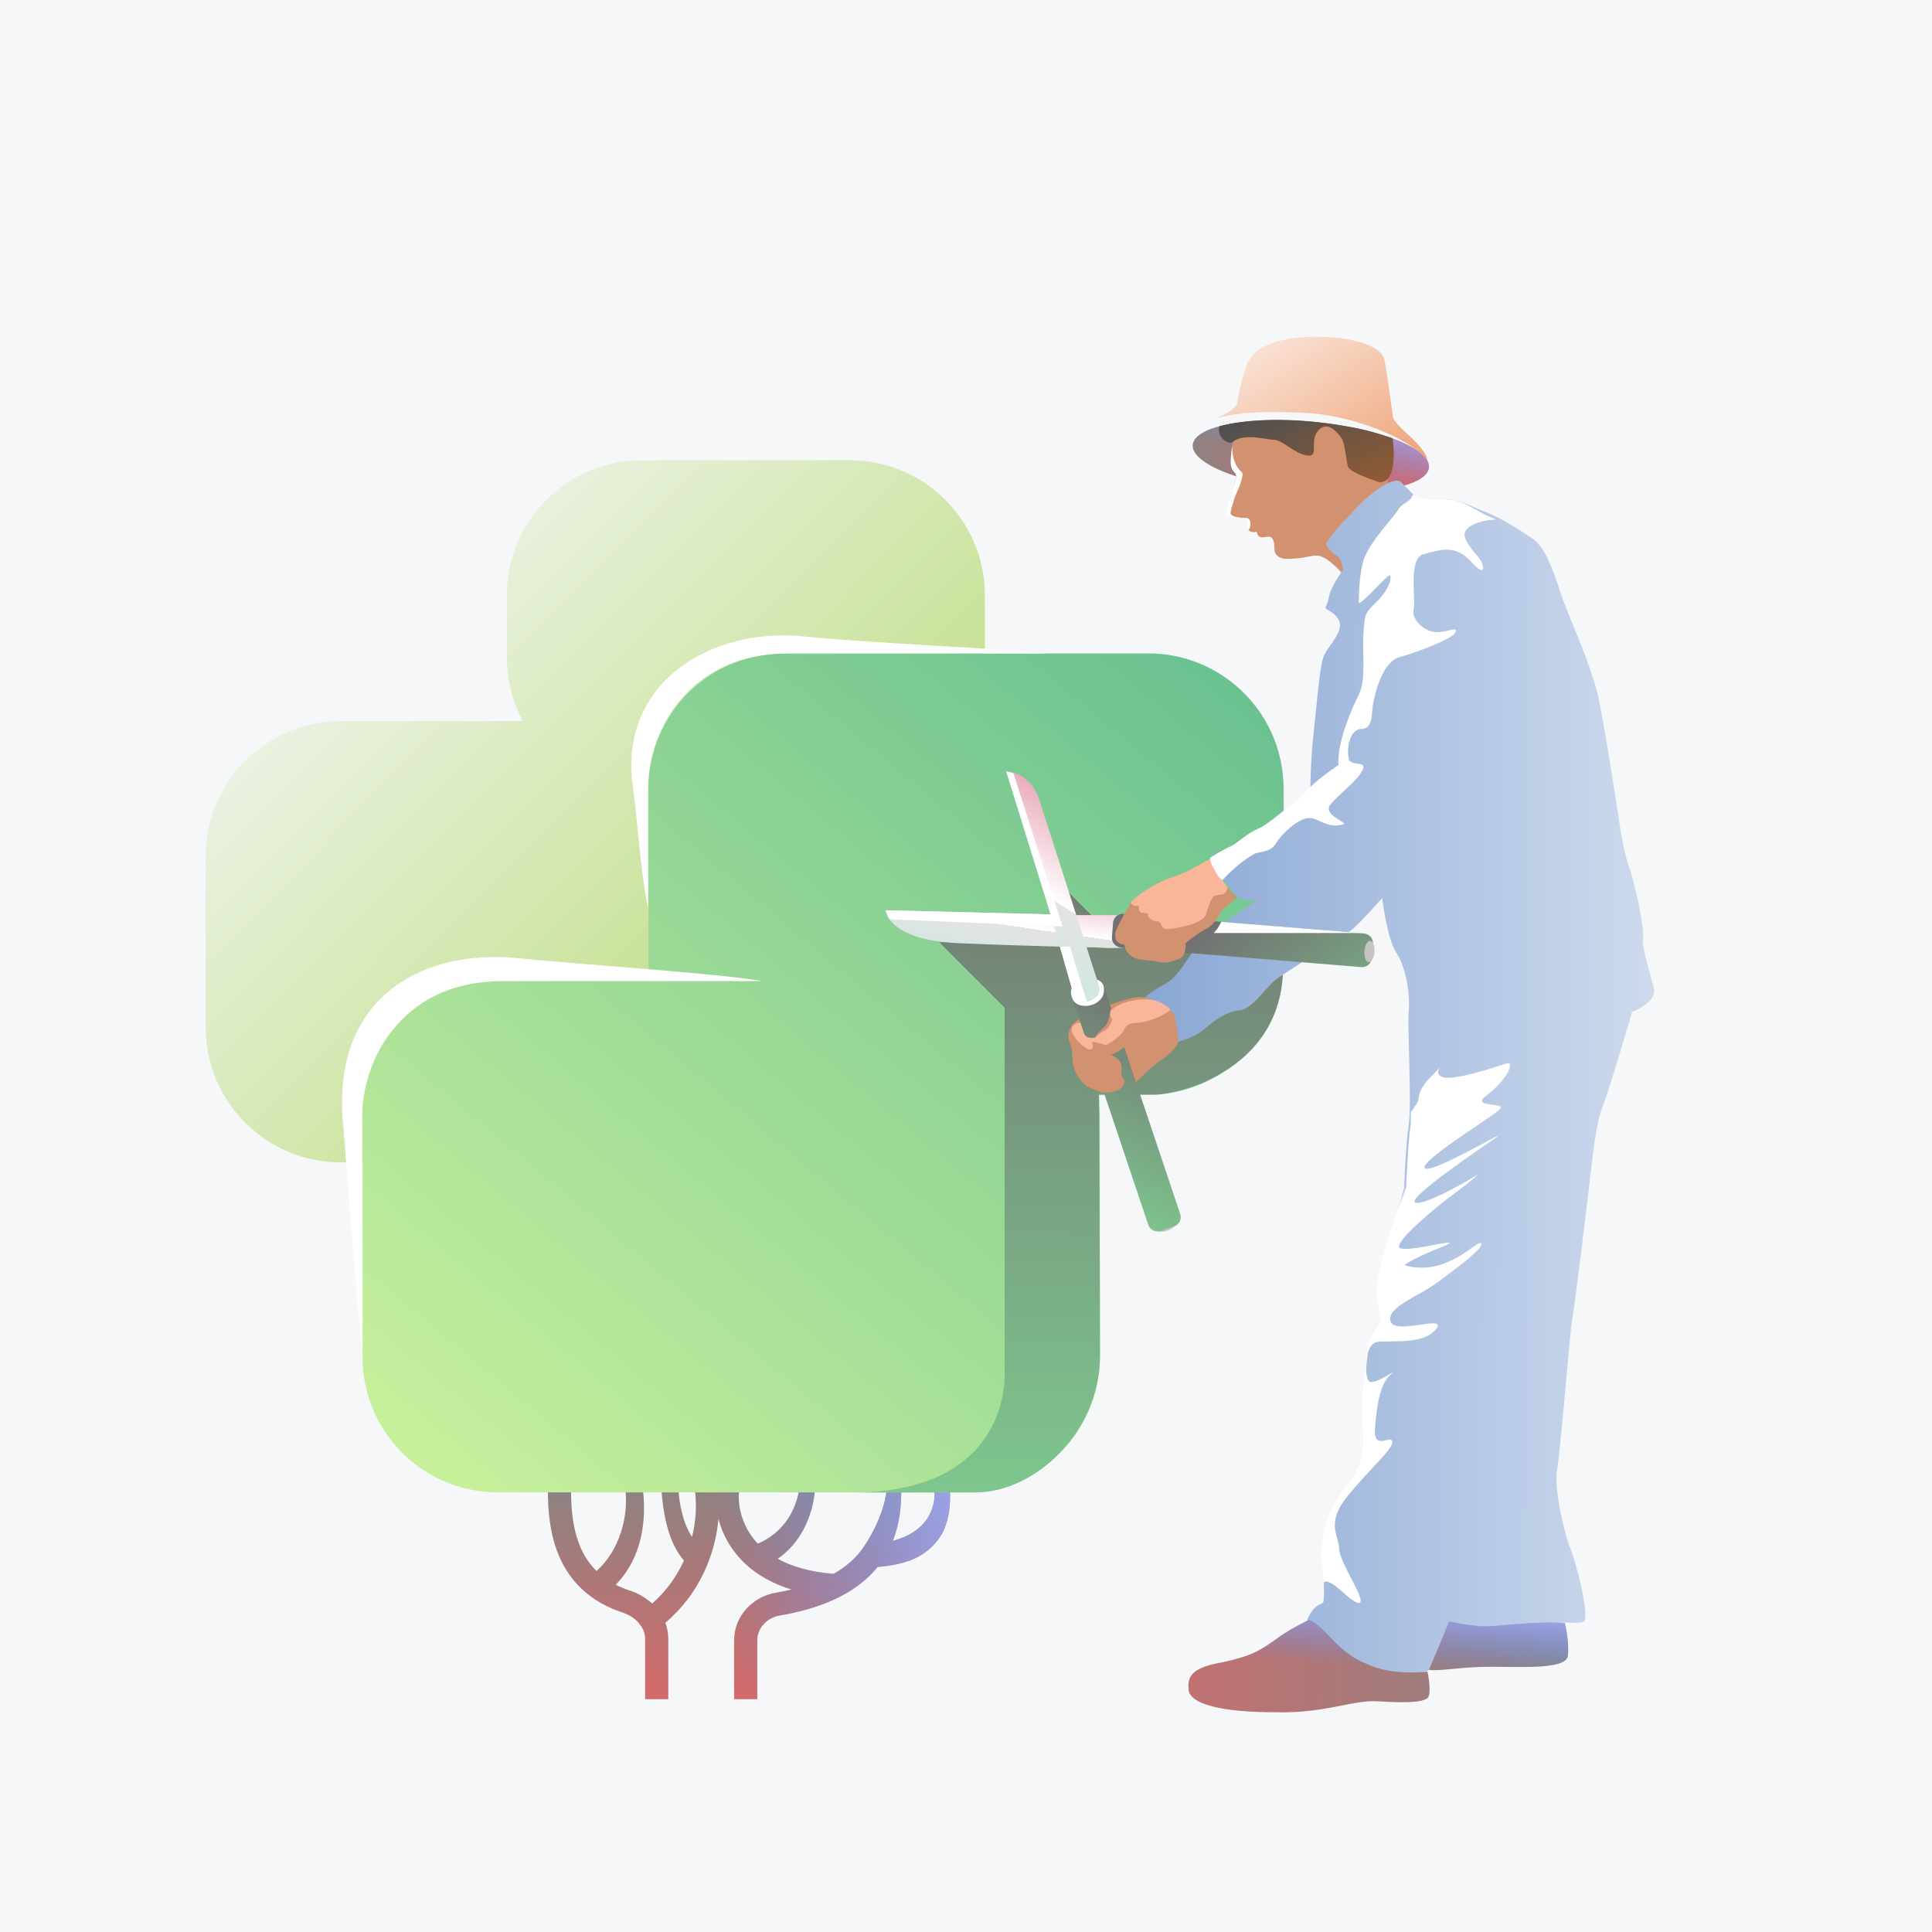 <svg width="200" height="200" viewBox="0 0 200 200" fill="none" xmlns="http://www.w3.org/2000/svg">
<rect width="200" height="200" fill="#F5F7F9"/>
<path fill-rule="evenodd" clip-rule="evenodd" d="M56.719 154.327C56.723 156.287 56.884 158.828 57.917 161.18C58.989 163.619 60.973 165.794 64.473 166.939C65.133 167.156 65.686 167.517 66.085 167.961L66.431 168.431C66.66 168.816 66.785 169.24 66.785 169.672L66.785 175.897L69.182 175.897L69.182 169.672C69.182 169.07 69.072 168.506 68.876 167.988C72.431 164.985 74.05 160.882 74.374 157.23C74.677 158.415 75.243 159.667 76.175 160.831C77.428 162.394 79.293 163.733 81.942 164.548C81.427 164.67 80.882 164.781 80.305 164.88C77.95 165.282 75.997 167.257 75.997 169.791V169.812C75.998 171.443 75.998 172.756 75.997 174.699L75.997 175.897L78.394 175.897L78.394 174.699C78.394 172.791 78.394 171.49 78.394 169.899V169.893V169.886V169.879V169.869V169.858V169.844V169.828V169.809L78.394 169.791C78.394 168.568 79.358 167.473 80.708 167.242C85.83 166.368 88.98 164.523 90.852 162.214C94.133 161.926 95.785 161.056 97.076 159.432C98.256 157.946 98.419 155.721 98.333 154.327H96.718L96.725 154.389C96.812 155.155 96.635 156.414 95.759 157.517C95.142 158.294 94.117 159.068 92.426 159.513C93.155 157.669 93.294 155.824 93.298 154.327H91.767C91.581 156.196 90.529 158.561 89.299 160.298C88.643 161.224 87.692 162.134 86.294 162.923C83.785 162.723 81.907 162.136 80.508 161.364C82.865 159.752 84.099 157.02 84.358 154.327H82.711C82.256 156.747 80.891 158.727 78.456 159.802C78.309 159.647 78.172 159.489 78.045 159.332C76.658 157.601 76.372 155.624 76.514 154.39L76.522 154.327H71.946L71.962 154.465C72.125 155.869 72.041 157.473 71.643 159.102C70.691 157.696 70.352 155.74 70.237 154.327H68.484L68.491 154.428C68.607 156.026 68.87 157.534 69.311 158.827C69.661 159.852 70.143 160.8 70.802 161.543C70.074 163.15 68.999 164.694 67.51 166.001C66.849 165.391 66.049 164.934 65.218 164.662C64.676 164.484 64.184 164.279 63.736 164.05C66.615 161.117 66.873 157.138 66.57 154.327H64.754C65.019 156.966 64.22 160.394 61.755 162.636C61.017 161.907 60.492 161.082 60.111 160.216C59.282 158.33 59.12 156.196 59.115 154.327H56.719Z" fill="url(#paint0_linear_595_13938)"/>
<path fill-rule="evenodd" clip-rule="evenodd" d="M56.719 154.327C56.723 156.287 56.884 158.828 57.917 161.18C58.989 163.619 60.973 165.794 64.473 166.939C65.133 167.156 65.686 167.517 66.085 167.961L66.431 168.431C66.66 168.816 66.785 169.24 66.785 169.672L66.785 175.897L69.182 175.897L69.182 169.672C69.182 169.07 69.072 168.506 68.876 167.988C72.431 164.985 74.05 160.882 74.374 157.23C74.677 158.415 75.243 159.667 76.175 160.831C77.428 162.394 79.293 163.733 81.942 164.548C81.427 164.67 80.882 164.781 80.305 164.88C77.95 165.282 75.997 167.257 75.997 169.791V169.812C75.998 171.443 75.998 172.756 75.997 174.699L75.997 175.897L78.394 175.897L78.394 174.699C78.394 172.791 78.394 171.49 78.394 169.899V169.893V169.886V169.879V169.869V169.858V169.844V169.828V169.809L78.394 169.791C78.394 168.568 79.358 167.473 80.708 167.242C85.83 166.368 88.98 164.523 90.852 162.214C94.133 161.926 95.785 161.056 97.076 159.432C98.256 157.946 98.419 155.721 98.333 154.327H96.718L96.725 154.389C96.812 155.155 96.635 156.414 95.759 157.517C95.142 158.294 94.117 159.068 92.426 159.513C93.155 157.669 93.294 155.824 93.298 154.327H91.767C91.581 156.196 90.529 158.561 89.299 160.298C88.643 161.224 87.692 162.134 86.294 162.923C83.785 162.723 81.907 162.136 80.508 161.364C82.865 159.752 84.099 157.02 84.358 154.327H82.711C82.256 156.747 80.891 158.727 78.456 159.802C78.309 159.647 78.172 159.489 78.045 159.332C76.658 157.601 76.372 155.624 76.514 154.39L76.522 154.327H71.946L71.962 154.465C72.125 155.869 72.041 157.473 71.643 159.102C70.691 157.696 70.352 155.74 70.237 154.327H68.484L68.491 154.428C68.607 156.026 68.87 157.534 69.311 158.827C69.661 159.852 70.143 160.8 70.802 161.543C70.074 163.15 68.999 164.694 67.51 166.001C66.849 165.391 66.049 164.934 65.218 164.662C64.676 164.484 64.184 164.279 63.736 164.05C66.615 161.117 66.873 157.138 66.57 154.327H64.754C65.019 156.966 64.22 160.394 61.755 162.636C61.017 161.907 60.492 161.082 60.111 160.216C59.282 158.33 59.12 156.196 59.115 154.327H56.719Z" fill="url(#paint1_linear_595_13938)"/>
<path fill-rule="evenodd" clip-rule="evenodd" d="M66.469 47.641C58.737 47.641 52.469 53.909 52.469 61.641V68.026C52.469 70.42 53.07 72.674 54.129 74.644H35.289C27.557 74.644 21.289 80.913 21.289 88.644V106.329C21.289 114.061 27.557 120.329 35.289 120.329H73.036C80.768 120.329 87.036 114.061 87.036 106.329V88.644C87.036 86.25 86.435 83.997 85.376 82.026H87.954C95.686 82.026 101.954 75.758 101.954 68.026V61.641C101.954 53.909 95.686 47.641 87.954 47.641H66.469Z" fill="url(#paint2_linear_595_13938)"/>
<path fill-rule="evenodd" clip-rule="evenodd" d="M81.126 67.641C73.394 67.641 67.126 73.909 67.126 81.641V99.325C67.126 100.051 67.182 100.763 67.288 101.459H51.531C43.799 101.459 37.531 107.727 37.531 115.459V140.488C37.531 148.22 43.799 154.488 51.531 154.488H99.849C107.581 154.488 113.849 148.22 113.849 140.488V115.459C113.849 114.734 113.794 114.021 113.687 113.325H118.874C126.606 113.325 132.874 107.057 132.874 99.325V81.641C132.874 73.909 126.606 67.641 118.874 67.641H81.126Z" fill="url(#paint3_linear_595_13938)"/>
<path fill-rule="evenodd" clip-rule="evenodd" d="M113.761 114.074L113.781 114.094V113.312H119.875C124.021 112.875 132.412 109.75 132.812 100.75C129.213 99.45 119.312 97.417 114.812 96.562L109.5 91.25V96.562L97.25 97.562L104 104.312V141.75C104.167 146 101.938 154.5 88.25 154.5H100.969C107.25 154.5 113.875 148.094 113.875 140.312C113.875 135.135 113.837 128.284 113.803 122.13C113.787 119.202 113.771 116.432 113.761 114.074Z" fill="url(#paint4_linear_595_13938)"/>
<path d="M147.929 48.399C148.117 46.442 142.794 44.329 136.04 43.679C129.286 43.03 123.659 44.089 123.471 46.046C123.283 48.003 128.606 50.116 135.36 50.766C142.114 51.416 147.741 50.356 147.929 48.399Z" fill="url(#paint5_linear_595_13938)"/>
<path d="M147.929 48.399C148.117 46.442 142.794 44.329 136.04 43.679C129.286 43.03 123.659 44.089 123.471 46.046C123.283 48.003 128.606 50.116 135.36 50.766C142.114 51.416 147.741 50.356 147.929 48.399Z" fill="url(#paint6_linear_595_13938)"/>
<path d="M136.078 42.81C141.789 43.428 146.695 46.087 147.773 47.641C147.773 47.641 147.773 46.832 145.833 45.052C144.378 43.758 144.217 43.273 144.217 43.273C144.217 43.273 143.539 38.25 143.297 37.16C143.262 37.005 143.214 36.924 143.175 36.861C142.367 35.566 139.529 34.858 136.296 34.858C132.578 34.858 129.991 35.829 129.345 37.285L129.183 37.447C129.183 37.447 128.537 38.904 128.052 41.816C127.567 42.787 125.443 43.447 125.443 43.447C128.083 42.511 132.427 42.548 136.078 42.81Z" fill="url(#paint7_linear_595_13938)"/>
<path d="M127.728 45.376C127.728 45.376 127.405 46.509 127.405 47.803C127.405 49.098 128.213 48.612 127.89 49.745C127.567 50.877 127.405 52.453 127.243 52.819C127.164 53.174 126.92 53.628 128.86 53.628C129.021 53.79 129.141 54.339 129.141 54.663C129.141 54.986 129.744 55.199 130.068 55.037C130.229 55.522 130.315 55.732 131.123 55.57C131.931 55.408 131.931 56.379 131.931 56.864C131.931 57.35 132.296 57.977 133.709 57.835C134.679 57.835 135.811 57.512 136.134 57.512C136.457 57.512 136.828 57.512 137.641 58.109C139 59.219 139.266 59.828 140 60.438C141.132 60.923 146.48 55.246 146.48 55.246L144.217 51.201C144.217 51.201 143.57 50.23 143.57 49.098C143.57 47.965 141.145 45.376 140.337 45.214C139.529 45.052 138.442 43.897 136.341 43.897C134.239 43.897 128.375 43.92 127.728 45.376Z" fill="#D2916F"/>
<path d="M142.764 49.906C142.764 49.906 139.693 48.935 139.531 48.288C139.37 47.641 139.208 45.861 138.885 45.375C138.561 44.89 137.43 43.434 136.46 44.566C135.49 45.699 136.621 47.317 135.328 47.155C134.035 46.993 132.742 45.537 131.934 45.537C131.125 45.537 128.749 44.779 127.618 45.75C127.221 46.092 125.884 45.272 126.242 44.121C128.852 43.409 133.788 43.042 140.161 44.27C141.903 44.566 144.168 45.375 144.168 45.375C144.168 45.375 144.866 50.068 142.764 49.906Z" fill="url(#paint8_linear_595_13938)"/>
<path d="M120.618 103.789C120.618 103.789 118.678 102.98 117.223 103.304C115.768 103.628 111.565 105.084 110.919 106.217C110.272 107.349 110.757 107.835 110.919 108.482C111.08 109.129 110.919 109.938 111.242 110.747C111.565 111.556 112.05 112.203 112.697 112.527C113.343 112.851 115.122 113.66 116.091 113.174C117.061 112.689 118.839 110.747 119.486 110.262C120.133 109.776 122.073 108.644 122.073 107.349C122.073 106.055 121.911 104.437 120.618 103.789Z" fill="#D2916F"/>
<path d="M112.049 105.893C112.049 105.893 113.019 105.731 113.019 106.216C113.019 106.702 113.342 107.511 113.342 107.511C113.342 107.511 113.665 107.025 114.312 106.702C114.958 106.378 115.12 105.569 115.12 105.569L114.797 104.76C114.797 104.76 116.737 102.656 120.778 103.789C121.586 104.436 121.101 104.598 120.616 104.922C120.131 105.245 118.676 105.893 117.545 105.893C116.413 105.893 116.413 106.702 116.09 107.025C115.767 107.349 114.635 108.32 114.312 108.158C113.988 107.996 113.019 107.834 113.019 107.834C113.019 107.834 113.342 108.643 112.857 108.643C112.21 108.643 110.432 106.863 111.079 106.216C111.402 105.731 112.049 105.893 112.049 105.893Z" fill="#F9B699"/>
<path d="M129.993 93.272C129.993 93.272 126.598 95.537 124.982 96.832C123.204 98.288 122.395 100.877 120.617 101.848C118.839 102.819 118.516 103.304 118.516 103.304C118.516 103.304 121.102 103.628 121.587 105.246C122.072 106.864 121.91 107.835 121.91 107.835C121.91 107.835 123.527 107.511 124.658 106.54C125.79 105.569 126.921 104.76 128.215 104.598C129.508 104.598 130.963 102.333 131.933 101.524C132.903 100.715 139.045 96.993 140.015 96.184C140.985 95.375 143.087 92.948 143.087 92.948C143.087 92.948 143.572 97.155 144.541 98.612C145.511 100.068 145.996 102.819 145.835 104.598C145.673 106.378 146.158 114.307 145.835 116.41C145.511 118.514 145.35 123.045 145.35 123.045C145.35 123.045 144.541 126.119 143.895 127.899C143.41 129.841 142.117 132.268 142.925 136.151C143.41 137.122 141.793 138.093 141.632 139.711C141.47 141.329 140.985 144.889 141.147 147.154C141.308 149.42 141.47 151.361 139.53 153.788C137.59 156.215 136.782 158.643 136.944 161.555C137.105 164.468 137.105 165.762 136.944 165.924C136.782 166.086 135.974 166.086 135.327 167.704C137.429 168.998 138.884 172.073 142.763 172.882C146.643 173.691 147.936 172.882 147.936 172.882L150.038 167.866C150.038 167.866 151.977 168.675 156.504 168.189C161.03 167.704 163.455 168.189 163.94 167.866C164.586 167.542 163.293 162.041 162.485 160.099C161.838 158.319 160.868 154.112 161.191 152.17C161.515 150.229 162.485 138.74 162.646 137.284C162.97 135.666 164.101 126.119 164.424 123.53C164.748 120.941 165.071 116.734 165.879 114.631C166.688 112.527 168.951 104.76 168.951 104.76C168.951 104.76 171.537 103.789 171.214 102.333C170.891 101.039 169.921 97.964 170.082 97.155C170.244 96.184 169.436 92.301 168.789 90.197C167.981 88.094 167.496 84.21 167.496 84.21C167.496 84.21 166.041 74.664 165.394 71.913C164.748 69 162.485 63.984 161.838 62.205C161.191 60.425 160.222 56.703 158.605 55.732C157.15 54.761 155.695 53.79 153.756 52.981C151.977 52.334 151.169 51.687 149.553 51.687C147.936 51.687 146.643 51.525 146.32 51.201C145.996 50.878 144.969 49.844 144.969 49.844C144.969 49.844 144.156 49.126 141.147 51.849C138.56 54.438 138.031 55.156 137.267 56.218C137.267 56.688 138.075 57.35 138.56 57.674C138.884 57.997 139.045 58.968 139.045 58.968C139.045 58.968 137.752 60.748 137.59 61.719C137.429 62.69 137.105 62.852 137.267 63.014C137.429 63.175 138.722 63.661 138.722 64.793C138.56 66.088 137.267 67.059 136.944 68.191C136.621 69.162 136.297 73.046 135.974 75.958C135.651 79.033 135.651 81.621 135.651 81.621C135.651 81.621 134.357 82.916 133.549 83.563C132.579 84.21 131.448 85.343 130.316 85.829C129.185 86.314 128.053 87.447 127.568 87.609C127.083 87.77 125.628 88.741 125.628 88.741C125.628 88.741 125.467 88.903 126.598 90.845C127.73 92.786 128.538 93.11 128.538 93.11L129.993 93.272Z" fill="url(#paint9_linear_595_13938)"/>
<path d="M153.973 113.336C156.075 111.718 156.883 109.777 155.913 110.1C154.943 110.424 151.064 111.718 149.609 111.556C148.477 111.395 148.962 110.586 149.124 110.424C148.477 111.233 147.022 112.204 146.861 113.66C146.861 113.984 146.538 114.469 146.053 115.116C146.053 115.602 146.053 115.925 146.053 116.249C145.729 118.352 145.568 122.883 145.568 122.883C145.568 122.883 144.436 125.957 143.789 127.899C143.305 129.841 142.011 132.268 142.82 136.151C143.305 137.122 141.688 138.093 141.526 139.711C141.365 141.329 140.88 144.889 141.041 147.154C141.203 149.42 141.365 151.361 139.425 153.789C137.485 156.216 136.677 158.643 136.838 161.555C136.838 162.364 137 163.174 137 163.821C137.808 163.174 139.91 166.086 140.718 165.924C141.526 165.762 138.617 161.717 138.617 160.261C138.617 158.966 137.162 157.672 139.587 154.759C142.011 151.847 144.274 149.905 144.113 149.258C144.113 148.449 142.173 150.229 142.335 147.963C142.496 145.698 142.82 143.271 143.951 142.3C145.083 141.329 142.173 143.595 141.688 142.947C141.203 142.3 141.203 139.064 142.658 138.902C144.113 138.74 147.346 139.226 148.639 137.608C149.932 135.99 144.436 138.255 143.951 136.799C143.466 135.342 146.861 134.21 148.801 132.753C150.74 131.297 153.65 129.194 153.327 128.708C153.004 128.223 149.771 132.268 145.406 130.974C145.891 130.488 148.154 129.517 149.771 128.87C151.387 128.061 145.729 129.679 144.921 129.194C144.113 128.708 148.801 124.825 150.579 123.53C152.357 122.236 153.004 121.589 153.004 121.589C153.004 121.589 147.669 124.825 146.538 124.501C145.406 124.178 153.327 118.838 154.943 117.705C156.56 116.573 148.154 121.589 147.507 120.941C146.861 120.294 153.973 115.925 155.105 114.954C156.398 113.984 151.872 114.793 153.973 113.336Z" fill="white"/>
<path fill-rule="evenodd" clip-rule="evenodd" d="M131.932 169.807C133.387 168.674 135.488 167.703 135.488 167.703C136.187 167.913 136.826 168.577 137.573 169.354C138.555 170.374 139.726 171.591 141.469 172.234C144.056 173.528 147.774 173.043 147.774 173.043C147.774 173.043 148.259 175.308 147.774 175.794C147.127 176.279 145.187 176.279 142.601 176.117C141.489 176.048 140.317 176.277 138.931 176.549C137.094 176.909 134.881 177.342 131.932 177.25C126.597 177.25 123.041 176.441 123.041 174.823C122.879 173.366 123.688 172.557 126.597 172.072C129.507 171.425 130.315 170.939 131.932 169.807ZM162.306 171.407C162.468 169.951 161.983 168.009 161.983 168.009C159.868 167.868 157.261 168.096 155.342 168.264C155.061 168.289 154.795 168.312 154.547 168.332C152.607 168.494 150.021 167.847 150.021 167.847C150.021 167.847 148.889 170.598 147.919 172.863C148.482 172.944 149.324 172.864 150.387 172.764C151.461 172.662 152.761 172.54 154.224 172.54C154.679 172.54 155.174 172.547 155.686 172.554C158.63 172.596 162.169 172.647 162.306 171.407Z" fill="url(#paint10_linear_595_13938)"/>
<path fill-rule="evenodd" clip-rule="evenodd" d="M131.932 169.807C133.387 168.674 135.488 167.703 135.488 167.703C136.187 167.913 136.826 168.577 137.573 169.354C138.555 170.374 139.726 171.591 141.469 172.234C144.056 173.528 147.774 173.043 147.774 173.043C147.774 173.043 148.259 175.308 147.774 175.794C147.127 176.279 145.187 176.279 142.601 176.117C141.489 176.048 140.317 176.277 138.931 176.549C137.094 176.909 134.881 177.342 131.932 177.25C126.597 177.25 123.041 176.441 123.041 174.823C122.879 173.366 123.688 172.557 126.597 172.072C129.507 171.425 130.315 170.939 131.932 169.807ZM162.306 171.407C162.468 169.951 161.983 168.009 161.983 168.009C159.868 167.868 157.261 168.096 155.342 168.264C155.061 168.289 154.795 168.312 154.547 168.332C152.607 168.494 150.021 167.847 150.021 167.847C150.021 167.847 148.889 170.598 147.919 172.863C148.482 172.944 149.324 172.864 150.387 172.764C151.461 172.662 152.761 172.54 154.224 172.54C154.679 172.54 155.174 172.547 155.686 172.554C158.63 172.596 162.169 172.647 162.306 171.407Z" fill="url(#paint11_linear_595_13938)"/>
<path d="M117.055 94.731H111.756L91.682 94.242C91.682 94.242 91.843 97.317 99.279 97.64C106.715 97.964 113.628 98.083 113.628 98.083C113.628 98.083 116.062 98.308 117.448 97.896C116.963 97.248 115.115 97.32 117.055 94.731Z" fill="url(#paint12_linear_595_13938)"/>
<path d="M128.72 95.687L127.566 98.935L122.555 98.288L122.716 97.479C122.716 97.479 124.291 95.655 124.937 95.331C126.392 95.493 128.72 95.687 128.72 95.687Z" fill="url(#paint13_linear_595_13938)"/>
<path d="M115.226 95.514L115.105 96.998C115.06 97.549 115.47 98.032 116.02 98.077L140.927 100.114C141.478 100.159 141.96 99.749 142.005 99.199L142.126 97.715C142.171 97.164 141.761 96.681 141.211 96.636L116.304 94.599C115.753 94.554 115.271 94.964 115.226 95.514Z" fill="url(#paint14_linear_595_13938)"/>
<path d="M117.06 93.433C116.737 94.08 115.443 96.183 115.443 96.669C115.443 97.154 115.443 97.64 116.413 97.802C116.413 98.449 117.06 99.096 117.706 99.258C118.353 99.42 119.323 99.419 119.97 99.581C120.616 99.743 121.263 99.581 122.071 99.258C122.879 98.934 122.718 97.64 122.718 97.64C122.718 97.64 124.334 96.345 124.819 96.183C125.304 96.022 126.112 95.051 126.274 94.565C126.436 94.08 128.052 92.947 128.052 92.947C128.052 92.947 125.951 90.844 125.466 89.226C123.849 90.035 123.364 90.52 121.424 91.167C119.485 91.814 117.383 92.947 117.06 93.433Z" fill="#D2916F"/>
<path d="M117.061 93.433C117.222 93.918 117.869 93.757 117.869 93.757C117.869 93.757 117.869 94.242 118.03 94.404C118.192 94.566 118.839 94.404 118.839 94.728C118.839 95.051 119.324 95.375 119.809 95.375C120.294 95.375 120.132 96.184 120.779 96.184C121.425 96.184 121.91 96.022 122.718 95.86C123.527 95.698 124.658 95.213 124.82 94.728C124.981 94.242 125.305 93.109 125.628 92.786C125.951 92.462 126.907 92.981 127.068 91.848C126.97 91.703 126.76 91.329 126.436 91.006L126.275 90.844C125.79 90.197 125.305 89.388 125.305 88.902C123.688 89.711 123.203 90.197 121.263 90.844C119.324 91.491 117.384 92.948 117.061 93.433Z" fill="#F9B699"/>
<ellipse cx="141.765" cy="98.503" rx="0.52" ry="1.114" transform="rotate(3.872 141.765 98.503)" fill="#C4C4C4"/>
<path d="M126.066 90.655C126.304 90.968 126.365 90.978 126.543 91.118C127.513 89.985 129.669 88.255 130.316 88.255C130.962 88.094 131.609 88.094 132.094 87.285C132.579 86.476 134.195 84.858 135.327 84.696C136.459 84.534 137.267 85.828 139.045 85.343C139.692 85.181 136.782 84.372 137.752 83.239C138.722 82.107 140.338 80.974 140.985 79.841C141.631 78.709 140.176 79.356 139.692 78.709C139.368 78.061 139.53 75.634 140.823 75.472C142.116 75.472 141.955 74.178 142.116 73.045C142.278 71.913 143.086 68.515 144.864 68.029C146.643 67.544 150.522 66.088 150.684 65.44C150.845 64.793 150.037 65.44 148.744 65.44C147.451 65.44 146.158 64.146 146.319 63.175C146.643 62.204 145.673 57.673 147.451 57.35C149.229 56.864 150.684 56.379 152.3 58.159C153.917 59.939 153.594 58.483 153.27 57.997C152.947 57.512 151.33 55.894 151.654 55.085C151.977 54.276 153.594 53.79 154.887 53.79C154.563 53.628 154.078 53.467 153.755 53.305C151.977 52.334 151.169 51.687 149.552 51.687C147.936 51.687 146.804 51.525 146.319 51.201L146.158 51.363C146.158 51.848 145.188 52.01 144.703 52.819C144.218 53.628 141.793 56.055 141.146 57.997C140.661 59.777 140.661 61.881 140.661 62.366C140.661 62.851 143.248 59.939 143.733 59.615C144.056 59.292 144.218 60.424 142.763 62.042C141.308 63.499 141.308 63.337 141.146 65.44C140.985 67.706 141.47 70.295 140.661 71.913C139.853 73.531 138.398 76.929 138.56 79.194C136.943 80.327 136.297 80.812 135.327 81.783C135.004 82.107 134.034 83.078 133.387 83.563C132.417 84.21 131.286 85.343 130.154 85.828C129.023 86.314 127.891 87.446 127.406 87.608C126.921 87.77 125.293 88.773 125.293 88.773C125.293 88.773 125.236 88.82 125.293 89.143C125.293 89.305 125.419 89.522 126.066 90.655Z" fill="white"/>
<ellipse cx="120.672" cy="126.901" rx="0.52" ry="1.114" transform="rotate(70.639 120.672 126.901)" fill="#C4C4C4"/>
<path fill-rule="evenodd" clip-rule="evenodd" d="M111.547 101.837L112.959 101.363C113.482 101.187 114.049 101.469 114.225 101.992L115.01 104.332C114.962 104.777 114.733 105.91 114.434 106.191C114.187 106.423 113.738 106.874 113.545 107.071C113.291 107.513 113.175 107.489 112.943 107.439C112.866 107.423 112.776 107.404 112.664 107.398C112.535 107.392 112.391 107.25 112.243 107.053L110.918 103.104C110.742 102.58 111.024 102.013 111.547 101.837ZM114.271 113.093L118.87 126.795C119.046 127.318 119.613 127.6 120.137 127.424L121.548 126.95C122.072 126.774 122.354 126.207 122.178 125.684L116.378 108.405C115.939 108.75 115.421 109.088 115.014 109.177C116.072 109.701 116.203 110.263 116.091 110.993C116.037 111.344 116.156 111.478 116.265 111.602C116.383 111.737 116.49 111.859 116.353 112.229C116.141 112.804 115.27 113.171 114.271 113.093Z" fill="url(#paint15_linear_595_13938)"/>
<path d="M114.042 103.307C113.639 103.869 112.85 104.255 111.968 104.098C111.547 104.023 111.201 103.804 111.013 103.372C110.741 102.75 110.741 101.935 111.921 101.487C113.489 101.004 114.111 101.625 114.229 102.024C114.301 102.265 114.364 102.858 114.042 103.307Z" fill="white"/>
<path d="M113.793 102.137L107.555 82.688C107.555 82.688 106.76 79.933 104.174 79.921C106.248 85.594 110.857 101.959 110.857 101.959L111.139 102.956C111.251 103.452 111.958 103.939 112.838 103.611C114.126 103.096 113.793 102.137 113.793 102.137Z" fill="url(#paint16_linear_595_13938)"/>
<path d="M108.752 94.656L104.156 79.846L104.905 80.033L109.997 95.911L92.06 95.162L91.686 94.226L108.752 94.656Z" fill="white"/>
<path d="M111.185 103.111L109.715 97.999H110.791C110.923 98.492 111.451 100.325 112.514 103.71C111.634 103.799 111.285 103.342 111.185 103.111Z" fill="white"/>
<path d="M125.674 96.586H140.761L126.418 95.425C126.367 95.584 126.268 95.715 126.165 95.93C126.055 96.16 125.796 96.361 125.674 96.586Z" fill="white"/>
<path d="M129.195 54.851L129.245 54.857C129.307 54.789 129.436 54.573 129.451 54.258C129.469 53.865 129.263 53.565 128.87 53.621C127.971 53.584 127.54 53.434 127.409 53.209C127.304 53.03 127.676 52.017 127.813 51.517C127.881 51.302 128.156 50.705 128.272 50.413C128.571 49.656 128.753 49.003 128.515 48.841C128.194 48.622 127.515 47.761 127.563 46.149C127.484 46.593 127.405 47.191 127.405 47.829C127.405 48.453 127.593 48.663 127.751 48.841C127.922 49.032 128.058 49.184 127.89 49.771C127.718 50.373 127.528 51.083 127.322 51.683C127.176 52.107 127.07 52.544 126.979 52.912C126.894 53.254 127.044 53.654 128.86 53.654C129.022 53.816 129.141 54.365 129.141 54.688C129.141 54.747 129.161 54.801 129.195 54.851Z" fill="white"/>
<path d="M37.5 115.25V129.75V139.75C36.312 127.813 36.091 123.109 35.5 116.188C34.375 103 43.971 98.243 53.563 99.187C61.187 99.937 74.25 100.75 78.875 101.562H52.125C40.825 101.562 37.542 110.625 37.5 115.25Z" fill="white"/>
<path d="M67.09 81.33V94.031C66.239 89.823 66.079 85.577 65.501 81.329C64.059 70.733 73.534 64.93 83.126 65.874C91.098 66.659 103.688 67.125 108.466 67.642H81.716C70.415 67.642 67.132 76.705 67.09 81.33Z" fill="white"/>
<defs>
<linearGradient id="paint0_linear_595_13938" x1="68.602" y1="151.413" x2="69.864" y2="192.539" gradientUnits="userSpaceOnUse">
<stop stop-color="#A6A6A6"/>
<stop offset="0" stop-color="#858585"/>
<stop offset="0.766" stop-color="#EC6262"/>
</linearGradient>
<linearGradient id="paint1_linear_595_13938" x1="106.293" y1="167" x2="73.543" y2="171.25" gradientUnits="userSpaceOnUse">
<stop stop-color="#AEB1FF"/>
<stop offset="0.918" stop-color="#5890FF" stop-opacity="0"/>
</linearGradient>
<linearGradient id="paint2_linear_595_13938" x1="10" y1="73.001" x2="189.043" y2="251" gradientUnits="userSpaceOnUse">
<stop stop-color="#F5F7F9"/>
<stop offset="0.618" stop-color="#83C100"/>
</linearGradient>
<linearGradient id="paint3_linear_595_13938" x1="-28.462" y1="139.758" x2="79.225" y2="11.238" gradientUnits="userSpaceOnUse">
<stop stop-color="#E6FF9F"/>
<stop offset="1" stop-color="#5EBC8F"/>
</linearGradient>
<linearGradient id="paint4_linear_595_13938" x1="146.293" y1="203" x2="146.98" y2="81.295" gradientUnits="userSpaceOnUse">
<stop stop-color="#86FFA1"/>
<stop offset="1" stop-color="#717171"/>
</linearGradient>
<linearGradient id="paint5_linear_595_13938" x1="121.168" y1="43.312" x2="162.455" y2="53.285" gradientUnits="userSpaceOnUse">
<stop stop-color="#A6A6A6"/>
<stop offset="0" stop-color="#858585"/>
<stop offset="0.766" stop-color="#EC6262"/>
</linearGradient>
<linearGradient id="paint6_linear_595_13938" x1="134.543" y1="40.688" x2="132.668" y2="48.125" gradientUnits="userSpaceOnUse">
<stop stop-color="#AEB1FF"/>
<stop offset="0.918" stop-color="#5890FF" stop-opacity="0"/>
</linearGradient>
<linearGradient id="paint7_linear_595_13938" x1="137.283" y1="68.489" x2="115.658" y2="34.642" gradientUnits="userSpaceOnUse">
<stop stop-color="#E77B3E"/>
<stop offset="1" stop-color="white"/>
</linearGradient>
<linearGradient id="paint8_linear_595_13938" x1="122.026" y1="46.428" x2="140.655" y2="86.619" gradientUnits="userSpaceOnUse">
<stop stop-color="#505050"/>
<stop offset="0.713" stop-color="#F96B04"/>
</linearGradient>
<linearGradient id="paint9_linear_595_13938" x1="209.293" y1="111.5" x2="59.257" y2="111.12" gradientUnits="userSpaceOnUse">
<stop stop-color="white"/>
<stop offset="1" stop-color="#3D6EB8"/>
</linearGradient>
<linearGradient id="paint10_linear_595_13938" x1="167.043" y1="177.263" x2="69.793" y2="182.25" gradientUnits="userSpaceOnUse">
<stop stop-color="#A6A6A6"/>
<stop offset="0" stop-color="#858585"/>
<stop offset="0.766" stop-color="#EC6262"/>
</linearGradient>
<linearGradient id="paint11_linear_595_13938" x1="194.299" y1="168.985" x2="193.638" y2="177.375" gradientUnits="userSpaceOnUse">
<stop stop-color="#AEB1FF"/>
<stop offset="0.918" stop-color="#5890FF" stop-opacity="0"/>
</linearGradient>
<linearGradient id="paint12_linear_595_13938" x1="120.37" y1="92.854" x2="118.669" y2="104.508" gradientUnits="userSpaceOnUse">
<stop stop-color="#EAADBC"/>
<stop stop-color="#EAADBC"/>
<stop offset="0.443" stop-color="white"/>
<stop offset="0.443" stop-color="#E3E3E3"/>
<stop offset="1" stop-color="#C8EAE0"/>
</linearGradient>
<linearGradient id="paint13_linear_595_13938" x1="128.742" y1="95.252" x2="125.731" y2="101.876" gradientUnits="userSpaceOnUse">
<stop stop-color="#EAADBC"/>
<stop stop-color="#EAADBC"/>
<stop offset="0.443" stop-color="white"/>
<stop offset="0.443" stop-color="#E3E3E3"/>
<stop offset="1" stop-color="#C8EAE0"/>
</linearGradient>
<linearGradient id="paint14_linear_595_13938" x1="148.293" y1="126" x2="126.293" y2="95.25" gradientUnits="userSpaceOnUse">
<stop stop-color="#86FFA1"/>
<stop offset="1" stop-color="#717171"/>
</linearGradient>
<linearGradient id="paint15_linear_595_13938" x1="99.168" y1="135" x2="115.168" y2="101.311" gradientUnits="userSpaceOnUse">
<stop stop-color="#86FFA1"/>
<stop offset="1" stop-color="#717171"/>
</linearGradient>
<linearGradient id="paint16_linear_595_13938" x1="110.376" y1="83.391" x2="99.508" y2="100.49" gradientUnits="userSpaceOnUse">
<stop stop-color="#EAADBC"/>
<stop stop-color="#EAADBC"/>
<stop offset="0.443" stop-color="white"/>
<stop offset="0.443" stop-color="#E3E3E3"/>
<stop offset="0.919" stop-color="#C8EAE0"/>
</linearGradient>
</defs>
</svg>
